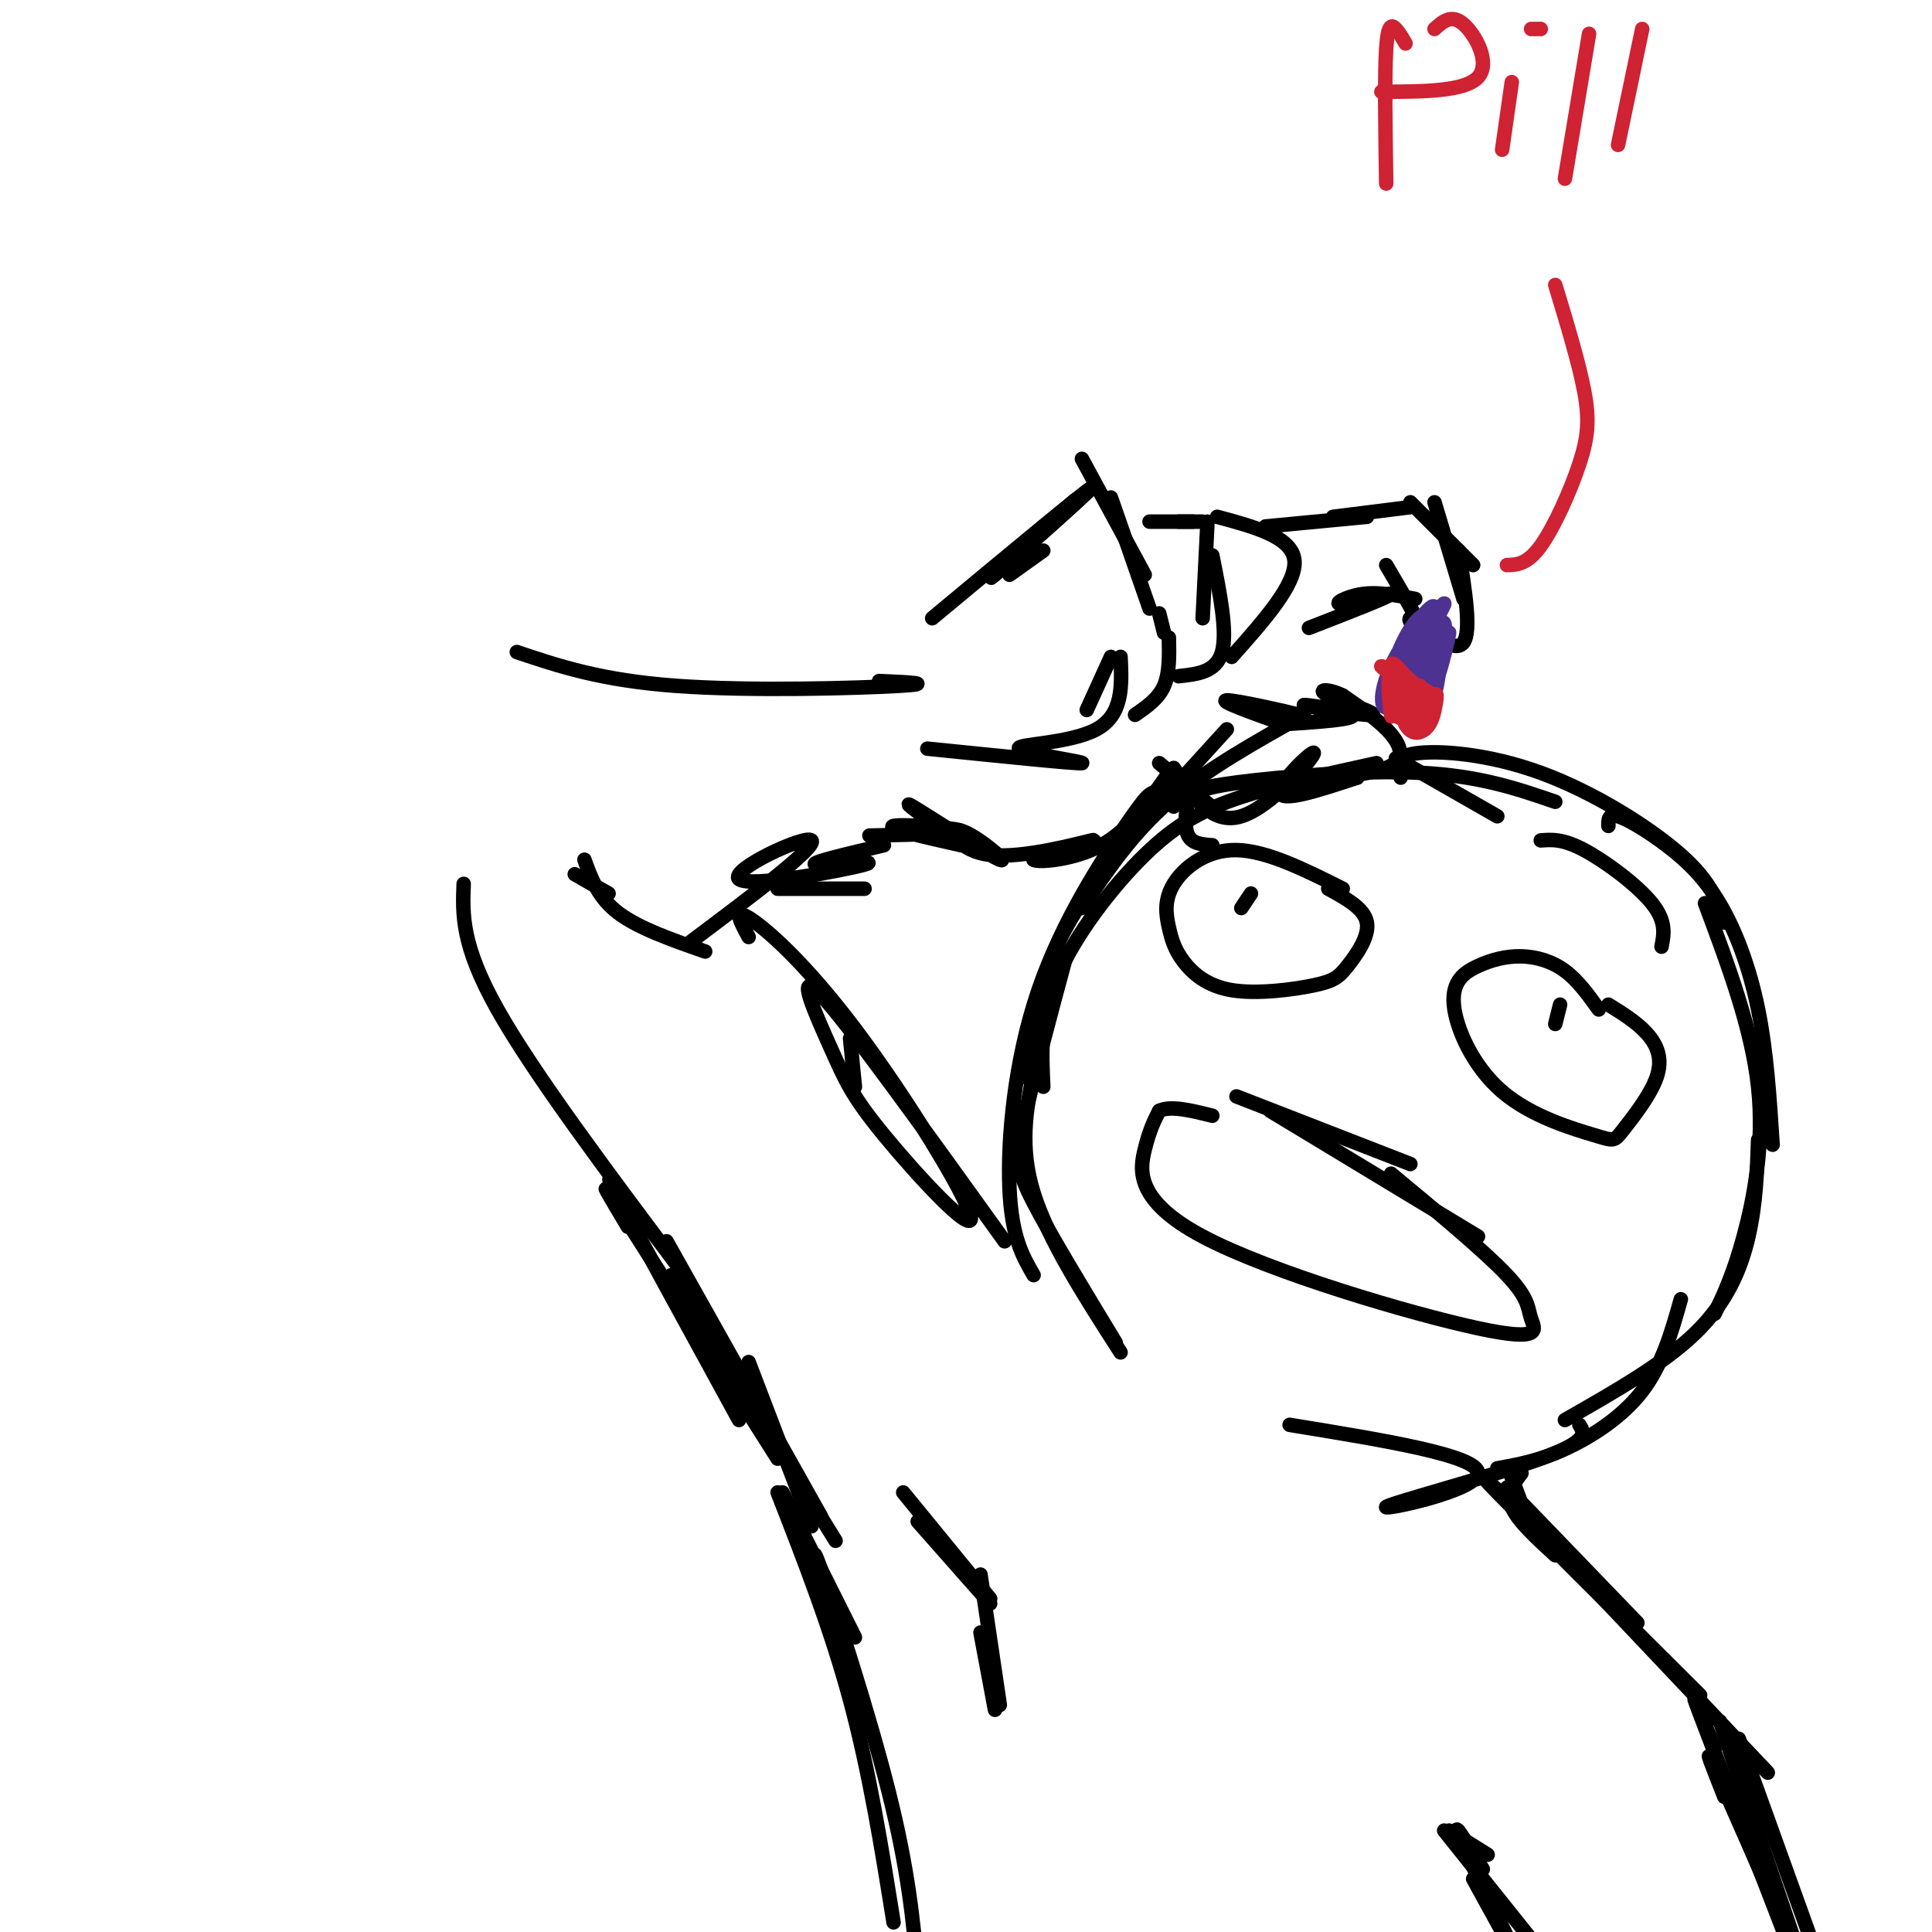 <svg viewBox='0 0 400 400' version='1.1' xmlns='http://www.w3.org/2000/svg' xmlns:xlink='http://www.w3.org/1999/xlink'><g fill='none' stroke='rgb(0,0,0)' stroke-width='3' stroke-linecap='round' stroke-linejoin='round'><path d='M278,161c-9.833,0.167 -19.667,0.333 -27,2c-7.333,1.667 -12.167,4.833 -17,8'/><path d='M270,148c-10.167,5.667 -20.333,11.333 -28,18c-7.667,6.667 -12.833,14.333 -18,22'/><path d='M254,151c-9.733,10.667 -19.467,21.333 -26,30c-6.533,8.667 -9.867,15.333 -12,22c-2.133,6.667 -3.067,13.333 -4,20'/><path d='M243,167c0.402,-1.788 0.804,-3.575 0,-4c-0.804,-0.425 -2.815,0.513 -4,1c-1.185,0.487 -1.544,0.522 -6,7c-4.456,6.478 -13.007,19.398 -18,34c-4.993,14.602 -6.426,30.886 -6,41c0.426,10.114 2.713,14.057 5,18'/><path d='M214,222c-1.500,7.667 -3.000,15.333 0,25c3.000,9.667 10.500,21.333 18,33'/><path d='M231,278c-6.756,-11.133 -13.511,-22.267 -17,-29c-3.489,-6.733 -3.711,-9.067 -2,-17c1.711,-7.933 5.356,-21.467 9,-35'/><path d='M216,225c-0.339,-7.208 -0.679,-14.417 3,-23c3.679,-8.583 11.375,-18.542 18,-25c6.625,-6.458 12.179,-9.417 20,-12c7.821,-2.583 17.911,-4.792 28,-7'/><path d='M251,175c-2.069,-0.148 -4.137,-0.297 -5,-2c-0.863,-1.703 -0.520,-4.962 0,-7c0.520,-2.038 1.217,-2.856 10,-4c8.783,-1.144 25.652,-2.612 38,-2c12.348,0.612 20.174,3.306 28,6'/><path d='M290,161c-0.863,-2.143 -1.726,-4.286 3,-5c4.726,-0.714 15.042,0.000 26,4c10.958,4.000 22.560,11.286 29,17c6.440,5.714 7.720,9.857 9,14'/><path d='M333,171c-0.013,-1.292 -0.026,-2.584 2,-2c2.026,0.584 6.089,3.043 10,6c3.911,2.957 7.668,6.411 11,12c3.332,5.589 6.238,13.311 8,22c1.762,8.689 2.381,18.344 3,28'/><path d='M353,187c4.844,12.956 9.689,25.911 11,38c1.311,12.089 -0.911,23.311 -3,31c-2.089,7.689 -4.044,11.844 -6,16'/><path d='M364,236c-0.222,6.622 -0.444,13.244 -2,20c-1.556,6.756 -4.444,13.644 -11,20c-6.556,6.356 -16.778,12.178 -27,18'/><path d='M348,269c-1.911,6.778 -3.822,13.556 -8,19c-4.178,5.444 -10.622,9.556 -16,12c-5.378,2.444 -9.689,3.222 -14,4'/><path d='M327,295c1.036,1.679 2.071,3.357 -8,7c-10.071,3.643 -31.250,9.250 -32,10c-0.750,0.750 18.929,-3.357 19,-7c0.071,-3.643 -19.464,-6.821 -39,-10'/><path d='M256,227c0.000,0.000 36.000,14.000 36,14'/><path d='M263,230c0.000,0.000 43.000,26.000 43,26'/><path d='M288,243c9.679,8.036 19.359,16.073 24,21c4.641,4.927 4.244,6.746 5,9c0.756,2.254 2.667,4.944 -11,2c-13.667,-2.944 -42.910,-11.524 -57,-19c-14.090,-7.476 -13.026,-13.850 -12,-18c1.026,-4.150 2.013,-6.075 3,-8'/><path d='M240,230c2.333,-1.167 6.667,-0.083 11,1'/><path d='M278,184c-7.868,-3.944 -15.736,-7.889 -22,-8c-6.264,-0.111 -10.923,3.611 -13,7c-2.077,3.389 -1.570,6.445 -1,9c0.570,2.555 1.203,4.608 3,7c1.797,2.392 4.758,5.125 10,6c5.242,0.875 12.766,-0.106 17,-1c4.234,-0.894 5.178,-1.702 7,-4c1.822,-2.298 4.520,-6.085 4,-9c-0.520,-2.915 -4.260,-4.957 -8,-7'/><path d='M259,185c0.000,0.000 -2.000,3.000 -2,3'/><path d='M331,209c-2.160,-3.012 -4.321,-6.023 -7,-8c-2.679,-1.977 -5.877,-2.919 -9,-3c-3.123,-0.081 -6.171,0.698 -9,2c-2.829,1.302 -5.439,3.128 -5,8c0.439,4.872 3.927,12.790 10,18c6.073,5.210 14.732,7.711 19,9c4.268,1.289 4.144,1.366 6,-1c1.856,-2.366 5.692,-7.176 7,-11c1.308,-3.824 0.088,-6.664 -2,-9c-2.088,-2.336 -5.044,-4.168 -8,-6'/><path d='M323,208c0.000,0.000 -1.000,4.000 -1,4'/><path d='M319,174c2.289,-0.178 4.578,-0.356 9,2c4.422,2.356 10.978,7.244 14,11c3.022,3.756 2.511,6.378 2,9'/><path d='M310,169c0.000,0.000 -21.000,-12.000 -21,-12'/><path d='M176,215c0.000,0.000 1.000,10.000 1,10'/><path d='M208,257c-16.139,-22.464 -32.279,-44.928 -38,-51c-5.721,-6.072 -1.025,4.249 2,11c3.025,6.751 4.377,9.933 11,18c6.623,8.067 18.518,21.018 18,17c-0.518,-4.018 -13.447,-25.005 -24,-39c-10.553,-13.995 -18.729,-20.999 -22,-23c-3.271,-2.001 -1.635,0.999 0,4'/><path d='M96,183c-0.250,6.333 -0.500,12.667 7,26c7.500,13.333 22.750,33.667 38,54'/><path d='M107,135c8.733,2.933 17.467,5.867 33,7c15.533,1.133 37.867,0.467 46,0c8.133,-0.467 2.067,-0.733 -4,-1'/><path d='M119,181c0.000,0.000 7.000,4.000 7,4'/><path d='M121,178c1.417,3.917 2.833,7.833 7,11c4.167,3.167 11.083,5.583 18,8'/><path d='M143,195c13.155,-9.879 26.309,-19.758 25,-21c-1.309,-1.242 -17.083,6.152 -15,8c2.083,1.848 22.022,-1.848 26,-3c3.978,-1.152 -8.006,0.242 -10,0c-1.994,-0.242 6.003,-2.121 14,-4'/><path d='M161,184c0.000,0.000 18.000,0.000 18,0'/><path d='M216,114c0.000,0.000 -7.000,5.000 -7,5'/><path d='M193,128c16.489,-13.711 32.978,-27.422 33,-27c0.022,0.422 -16.422,14.978 -20,18c-3.578,3.022 5.711,-5.489 15,-14'/><path d='M221,105c2.500,-2.333 1.250,-1.167 0,0'/><path d='M224,95c0.000,0.000 13.000,24.000 13,24'/><path d='M230,103c0.000,0.000 8.000,23.000 8,23'/><path d='M230,136c0.000,0.000 -5.000,11.000 -5,11'/><path d='M232,136c0.274,5.994 0.548,11.988 -5,15c-5.548,3.012 -16.917,3.042 -16,4c0.917,0.958 14.119,2.845 13,3c-1.119,0.155 -16.560,-1.423 -32,-3'/><path d='M240,127c0.000,0.000 1.000,4.000 1,4'/><path d='M242,132c0.083,3.667 0.167,7.333 -1,10c-1.167,2.667 -3.583,4.333 -6,6'/><path d='M238,108c0.000,0.000 9.000,0.000 9,0'/><path d='M244,108c0.000,0.000 5.000,0.000 5,0'/><path d='M250,108c0.000,0.000 -1.000,20.000 -1,20'/><path d='M251,115c1.583,7.917 3.167,15.833 2,20c-1.167,4.167 -5.083,4.583 -9,5'/><path d='M252,107c7.750,2.083 15.500,4.167 16,9c0.500,4.833 -6.250,12.417 -13,20'/><path d='M262,109c0.000,0.000 21.000,-2.000 21,-2'/><path d='M276,107c0.000,0.000 16.000,-2.000 16,-2'/><path d='M292,104c0.000,0.000 13.000,13.000 13,13'/><path d='M297,104c0.000,0.000 6.000,20.000 6,20'/><path d='M302,114c1.333,8.333 2.667,16.667 1,19c-1.667,2.333 -6.333,-1.333 -11,-5'/><path d='M292,128c-0.956,0.244 2.156,3.356 2,2c-0.156,-1.356 -3.578,-7.178 -7,-13'/><path d='M293,124c-3.798,-0.750 -7.595,-1.500 -11,-1c-3.405,0.500 -6.417,2.250 -4,2c2.417,-0.250 10.262,-2.500 10,-2c-0.262,0.500 -8.631,3.750 -17,7'/><path d='M180,173c9.889,-0.222 19.778,-0.444 19,-1c-0.778,-0.556 -12.222,-1.444 -14,-1c-1.778,0.444 6.111,2.222 14,4'/><path d='M198,174c-6.084,-4.435 -12.168,-8.870 -9,-7c3.168,1.870 15.586,10.045 18,11c2.414,0.955 -5.178,-5.311 -8,-6c-2.822,-0.689 -0.875,4.199 6,5c6.875,0.801 18.679,-2.485 21,-3c2.321,-0.515 -4.839,1.743 -12,4'/><path d='M214,178c0.622,0.622 8.178,0.178 14,-3c5.822,-3.178 9.911,-9.089 14,-15'/><path d='M240,158c0.000,0.000 12.000,10.000 12,10'/><path d='M243,159c3.917,5.952 7.833,11.905 14,10c6.167,-1.905 14.583,-11.667 15,-13c0.417,-1.333 -7.167,5.762 -7,8c0.167,2.238 8.083,-0.381 16,-3'/><path d='M281,161c0.150,-0.429 -7.475,-0.002 -7,0c0.475,0.002 9.051,-0.423 13,-2c3.949,-1.577 3.271,-4.308 1,-7c-2.271,-2.692 -6.136,-5.346 -10,-8'/><path d='M278,144c-3.056,-1.520 -5.694,-1.319 -3,0c2.694,1.319 10.722,3.756 9,4c-1.722,0.244 -13.194,-1.703 -14,-2c-0.806,-0.297 9.056,1.058 10,2c0.944,0.942 -7.028,1.471 -15,2'/><path d='M266,150c-6.889,-2.467 -13.778,-4.933 -12,-5c1.778,-0.067 12.222,2.267 15,3c2.778,0.733 -2.111,-0.133 -7,-1'/></g>
<g fill='none' stroke='rgb(77,50,146)' stroke-width='3' stroke-linecap='round' stroke-linejoin='round'><path d='M293,130c-0.196,5.494 -0.393,10.988 0,12c0.393,1.012 1.375,-2.458 2,-6c0.625,-3.542 0.893,-7.155 0,-6c-0.893,1.155 -2.946,7.077 -5,13'/><path d='M290,143c0.581,-1.191 4.533,-10.669 5,-14c0.467,-3.331 -2.550,-0.515 -5,5c-2.450,5.515 -4.333,13.729 -2,11c2.333,-2.729 8.883,-16.402 9,-19c0.117,-2.598 -6.199,5.877 -9,12c-2.801,6.123 -2.086,9.892 0,8c2.086,-1.892 5.543,-9.446 9,-17'/><path d='M297,129c2.094,-3.911 2.830,-5.189 1,-3c-1.830,2.189 -6.227,7.846 -8,13c-1.773,5.154 -0.921,9.804 1,10c1.921,0.196 4.910,-4.062 6,-9c1.090,-4.938 0.281,-10.556 -1,-12c-1.281,-1.444 -3.034,1.284 -4,6c-0.966,4.716 -1.146,11.419 0,14c1.146,2.581 3.616,1.041 5,-4c1.384,-5.041 1.681,-13.583 1,-16c-0.681,-2.417 -2.341,1.292 -4,5'/><path d='M294,133c-1.158,3.525 -2.053,9.839 -2,14c0.053,4.161 1.055,6.170 3,1c1.945,-5.170 4.834,-17.518 4,-19c-0.834,-1.482 -5.389,7.901 -7,12c-1.611,4.099 -0.277,2.913 1,3c1.277,0.087 2.498,1.446 4,-2c1.502,-3.446 3.286,-11.699 3,-11c-0.286,0.699 -2.643,10.349 -5,20'/></g>
<g fill='none' stroke='rgb(207,34,51)' stroke-width='3' stroke-linecap='round' stroke-linejoin='round'><path d='M297,144c-5.733,-3.289 -11.467,-6.578 -11,-6c0.467,0.578 7.133,5.022 9,6c1.867,0.978 -1.067,-1.511 -4,-4'/><path d='M291,140c-1.422,-1.600 -2.978,-3.600 -3,-2c-0.022,1.600 1.489,6.800 3,12'/><path d='M291,150c1.262,2.246 2.917,1.860 4,1c1.083,-0.860 1.594,-2.195 2,-4c0.406,-1.805 0.707,-4.082 0,-3c-0.707,1.082 -2.421,5.522 -3,5c-0.579,-0.522 -0.023,-6.006 0,-7c0.023,-0.994 -0.489,2.503 -1,6'/><path d='M293,148c-1.286,-1.726 -4.000,-9.042 -5,-9c-1.000,0.042 -0.286,7.440 0,9c0.286,1.560 0.143,-2.720 0,-7'/><path d='M288,141c-0.202,0.452 -0.708,5.083 1,7c1.708,1.917 5.631,1.119 6,-1c0.369,-2.119 -2.815,-5.560 -6,-9'/><path d='M289,138c0.167,0.000 3.583,4.500 7,9'/></g>
<g fill='none' stroke='rgb(0,0,0)' stroke-width='3' stroke-linecap='round' stroke-linejoin='round'><path d='M130,250c-2.917,-4.667 -5.833,-9.333 -2,-2c3.833,7.333 14.417,26.667 25,46'/><path d='M130,254c-3.583,-6.000 -7.167,-12.000 -2,-4c5.167,8.000 19.083,30.000 33,52'/><path d='M138,257c0.000,0.000 32.000,57.000 32,57'/><path d='M139,264c0.000,0.000 34.000,55.000 34,55'/><path d='M155,282c0.000,0.000 13.000,34.000 13,34'/><path d='M162,309c0.000,0.000 15.000,30.000 15,30'/><path d='M161,309c5.500,14.083 11.000,28.167 15,43c4.000,14.833 6.500,30.417 9,46'/><path d='M171,332c-1.844,-7.244 -3.689,-14.489 -1,-7c2.689,7.489 9.911,29.711 14,46c4.089,16.289 5.044,26.644 6,37'/><path d='M187,309c0.000,0.000 18.000,22.000 18,22'/><path d='M190,315c0.000,0.000 15.000,17.000 15,17'/><path d='M203,326c0.000,0.000 4.000,27.000 4,27'/><path d='M203,338c0.000,0.000 3.000,16.000 3,16'/><path d='M313,306c0.000,0.000 3.000,8.000 3,8'/><path d='M315,305c-1.583,2.083 -3.167,4.167 -2,7c1.167,2.833 5.083,6.417 9,10'/><path d='M312,308c0.000,0.000 27.000,28.000 27,28'/><path d='M316,314c-6.000,-5.583 -12.000,-11.167 -6,-5c6.000,6.167 24.000,24.083 42,42'/><path d='M331,330c0.000,0.000 35.000,37.000 35,37'/><path d='M360,360c0.000,0.000 18.000,50.000 18,50'/><path d='M357,372c-2.333,-5.917 -4.667,-11.833 -2,-6c2.667,5.833 10.333,23.417 18,41'/><path d='M355,362c-2.917,-7.250 -5.833,-14.500 -3,-7c2.833,7.500 11.417,29.750 20,52'/><path d='M361,371c-3.250,-9.667 -6.500,-19.333 -4,-12c2.500,7.333 10.750,31.667 19,56'/><path d='M300,379c0.000,0.000 8.000,5.000 8,5'/><path d='M299,379c0.000,0.000 20.000,25.000 20,25'/><path d='M307,387c-3.250,-5.333 -6.500,-10.667 -5,-7c1.500,3.667 7.750,16.333 14,29'/><path d='M305,389c0.000,0.000 11.000,20.000 11,20'/></g>
<g fill='none' stroke='rgb(207,34,51)' stroke-width='3' stroke-linecap='round' stroke-linejoin='round'><path d='M322,59c2.452,8.083 4.905,16.167 6,22c1.095,5.833 0.833,9.417 -1,15c-1.833,5.583 -5.238,13.167 -8,17c-2.762,3.833 -4.881,3.917 -7,4'/><path d='M291,9c-0.622,-1.089 -1.244,-2.178 -2,-3c-0.756,-0.822 -1.644,-1.378 -2,4c-0.356,5.378 -0.178,16.689 0,28'/><path d='M297,6c1.756,-1.578 3.511,-3.156 6,-1c2.489,2.156 5.711,8.044 3,11c-2.711,2.956 -11.356,2.978 -20,3'/><path d='M313,17c0.000,0.000 -2.000,14.000 -2,14'/><path d='M317,6c0.000,0.000 2.000,0.000 2,0'/><path d='M329,7c0.000,0.000 -5.000,30.000 -5,30'/><path d='M340,6c0.000,0.000 -5.000,24.000 -5,24'/></g>
</svg>